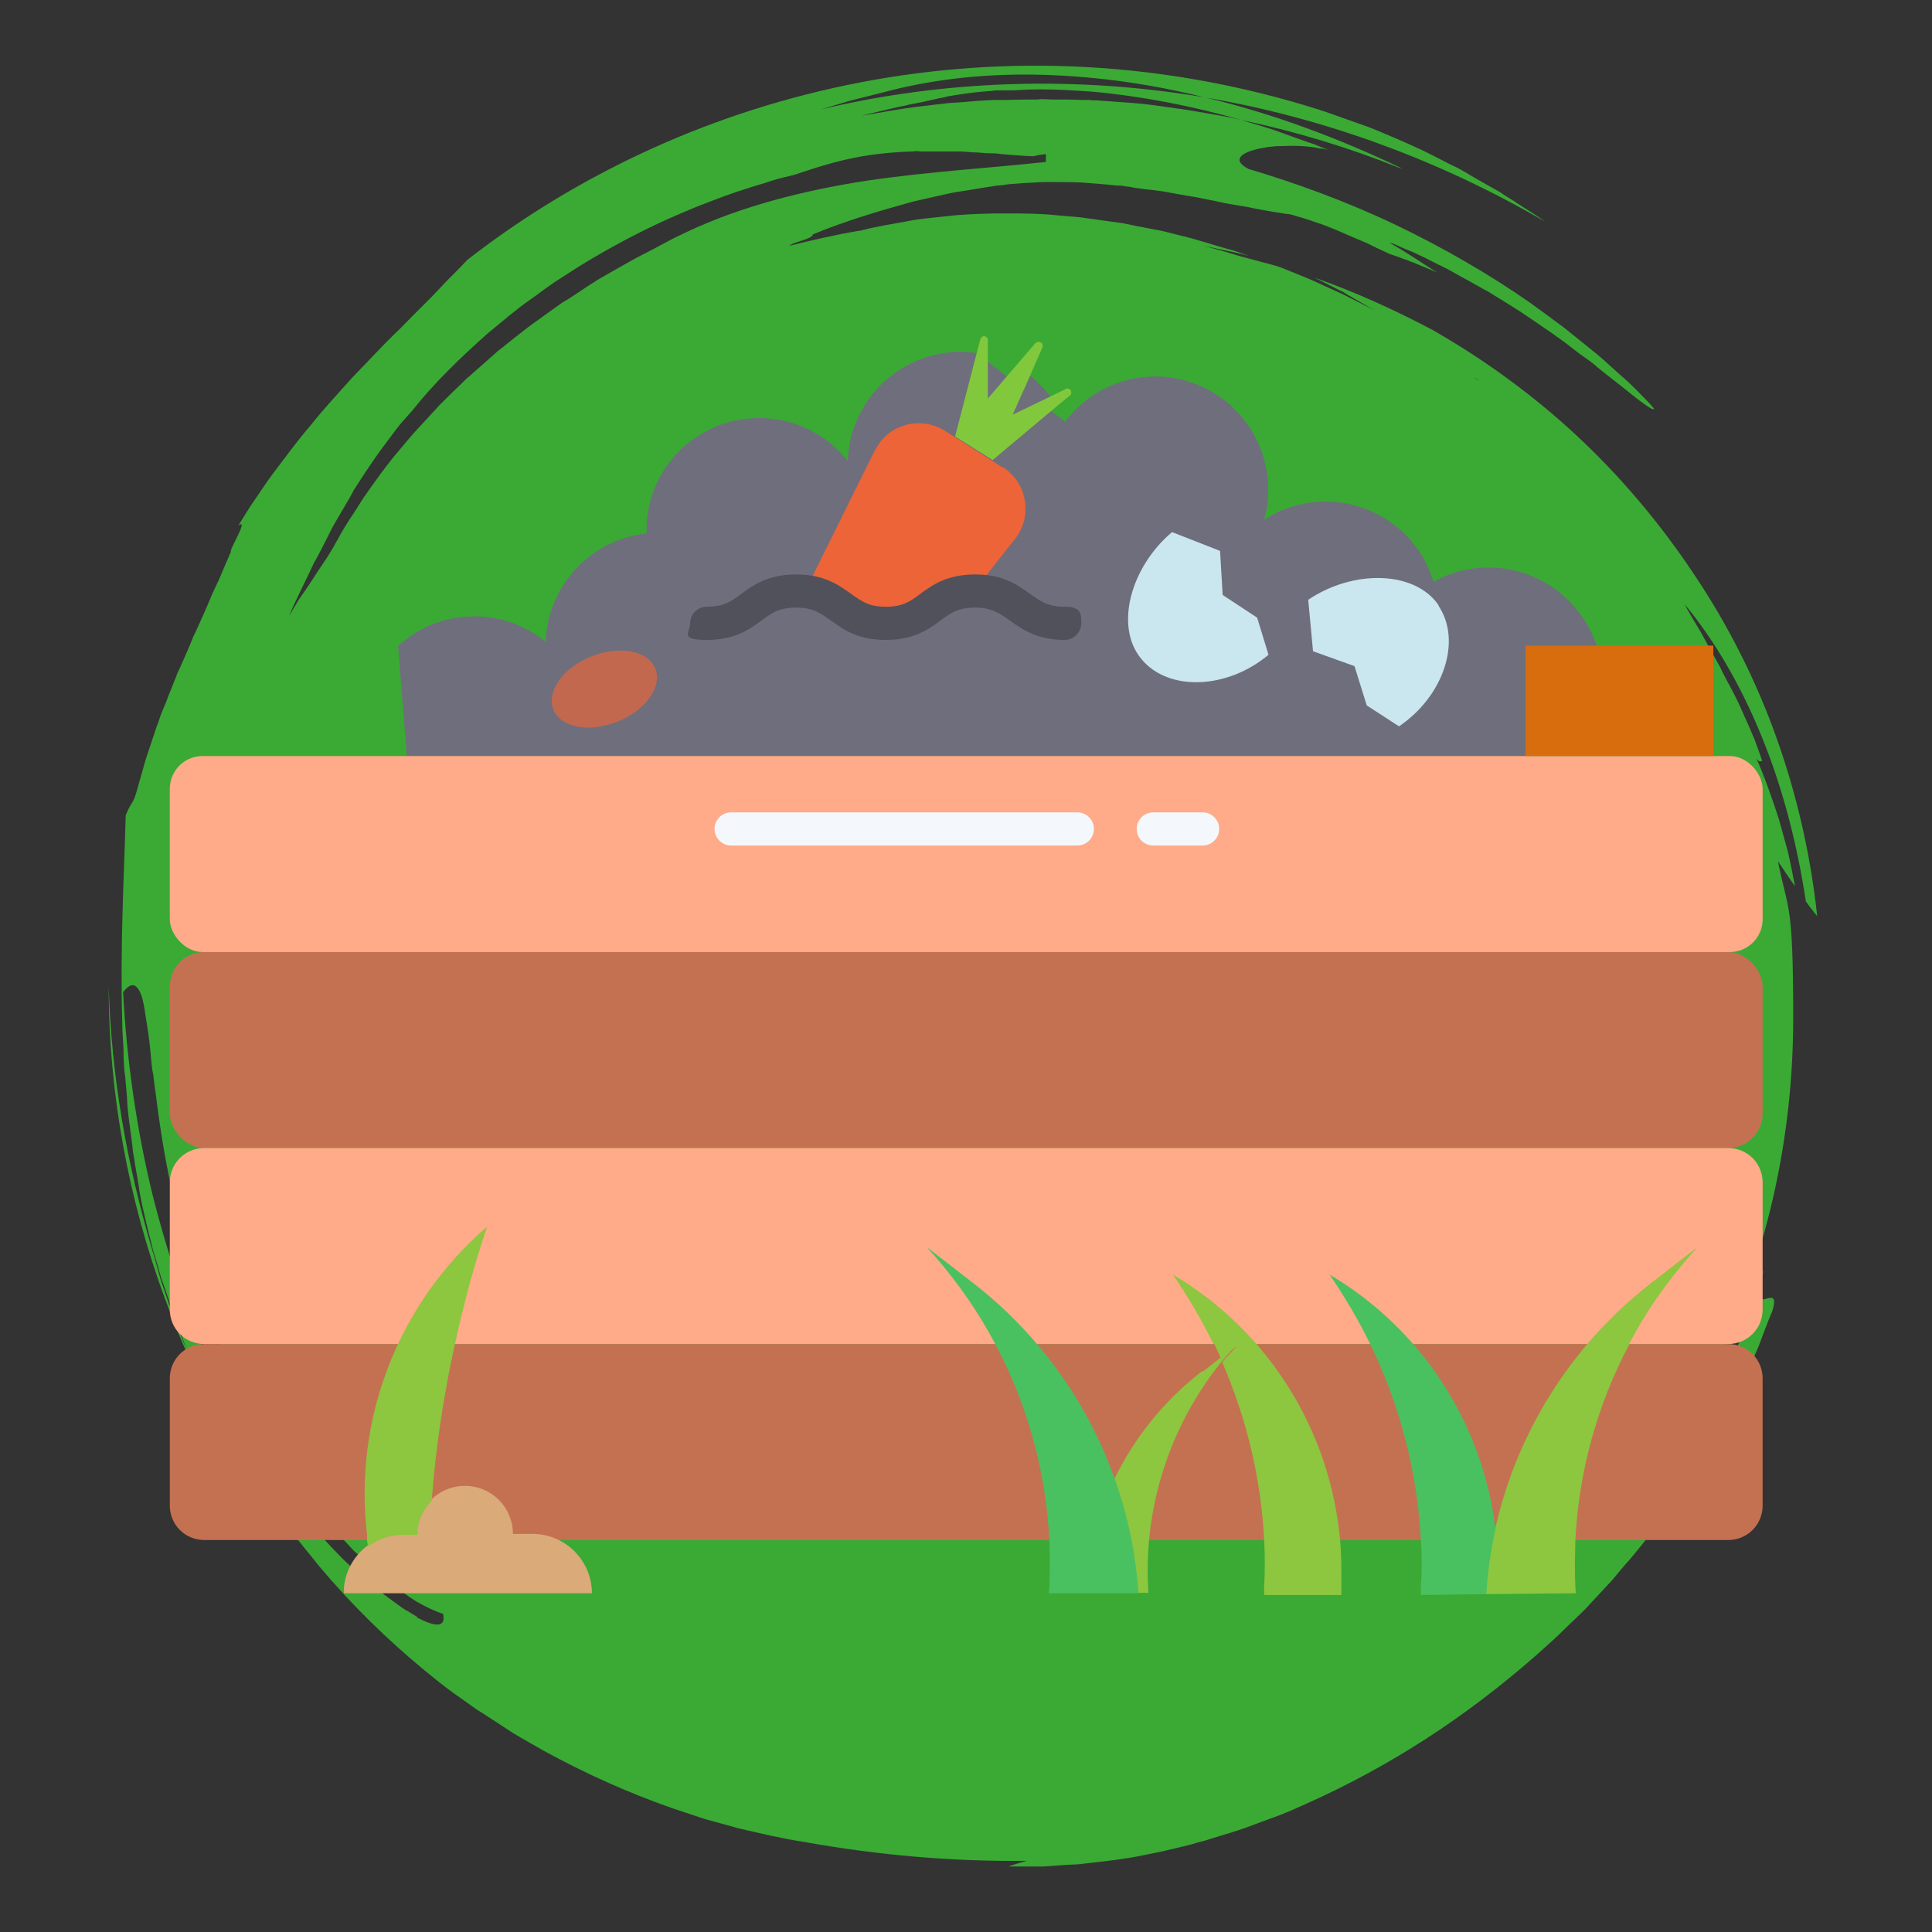 <?xml version="1.0" encoding="UTF-8"?>
<svg xmlns="http://www.w3.org/2000/svg" version="1.1" viewBox="0 0 442.6 442.6">
  <rect x="0" y="0" width="442.6" height="442.6" fill="#333333" stroke="none"/>
  <!-- Generator: Adobe Illustrator 28.6.0, SVG Export Plug-In . SVG Version: 1.2.0 Build 709)  -->
  <g>
    <g id="Calque_1">
      <path d="M308.5,67.4c2.1,1.2,4.3,2.5,6.4,3.7,0,0-3.5-1.8-7.1-3.6l-7.2-3.3c-2.3-1-4.7-1.9-7.1-2.9-1.9-.7-4-1.1-6-1.7-1-.3-2-.5-3-.8l-1.1-.3c-2.5-.8-5.1-1.5-7.7-2.2,3.5.8,7.1,1.4,10.7,2.4-.9-.3-1.8-.6-2.6-.9-.9-.3-1.8-.6-2.7-.8-1.8-.5-3.6-1.1-5.4-1.6-.9-.3-1.8-.5-2.7-.8l-2.8-.7-2.8-.7c-.9-.2-1.9-.5-2.8-.6-1.9-.4-3.8-.7-5.6-1.1-.9-.2-1.9-.4-2.8-.5l-2.9-.4-5.7-.8c-1.9-.2-3.8-.3-5.7-.5-3.8-.4-7.6-.4-11.5-.4-1.9,0-3.8,0-5.7.1-1.9,0-3.8.2-5.7.3-1.9.2-3.8.4-5.6.6-1.9.2-3.8.4-5.6.8-3.7.7-7.3,1.2-10.9,2.2,0,0-.2,0-.3,0-5.3.9-10.5,2.1-15.7,3.4.2-.3,1-.6,1.9-.9,1.6-.5,3.5-1.1,3.4-1.7,7.5-3.1,15.3-5.4,22.9-7.5,1.9-.4,3.8-.9,5.7-1.3,1.9-.4,3.8-.9,5.6-1.1,1.9-.3,3.7-.6,5.5-.9.9-.1,1.8-.3,2.6-.4.9,0,1.8-.2,2.6-.3,1.4-.1,2.8-.2,4.1-.3,1.4,0,2.8-.2,4.1-.2,2.8,0,5.5,0,8.3.1,2.7.2,5.5.4,8.2.7.7,0,1.4,0,2,.2.7,0,1.4.2,2,.3,1.4.2,2.7.4,4,.5,1.3.2,2.7.3,4,.6,1.3.2,2.6.5,3.9.7,1.3.2,2.6.4,3.9.7l1,.2,1,.2c.7.1,1.3.3,1.9.4,1.3.3,2.6.5,3.8.7s2.6.4,3.8.7c2.5.5,5,.9,7.5,1.3.7,0,1.5.2,2.3.5.8.2,1.8.5,2.7.8,1,.3,1.9.7,3,1,1,.4,2.1.8,3.1,1.2,2.1.9,4.3,1.9,6.5,2.8,1.1.4,2.1,1,3.2,1.5,1,.5,2,.9,3,1.4.9.3,1.8.6,2.6.9.4.2.9.3,1.4.5.4.2.9.4,1.3.5,1.8.8,3.7,1.5,5.5,2.3-1.8-1.1-3.6-2.3-5.3-3.4-.9-.6-1.8-1.1-2.7-1.7l-2.7-1.6c-.3-.2.5,0,2.2.8.8.4,1.9.8,3.1,1.3,1.2.6,2.6,1.2,4.1,2s3.2,1.5,4.9,2.5c1.7,1,3.5,1.9,5.4,3,.9.5,1.9,1.1,2.9,1.6.9.6,1.9,1.2,2.9,1.8,1.9,1.2,3.9,2.4,5.8,3.7,1.9,1.3,3.8,2.6,5.7,3.9.5.3.9.7,1.4,1,.5.3.9.7,1.4,1l2.6,2c.9.7,1.7,1.3,2.6,1.9.8.6,1.7,1.2,2.4,1.9,1.5,1.2,3,2.4,4.3,3.4,2.7,2.1,4.8,3.9,6.4,5,1.5,1.1,2.3,1.5,2.3,1.1,0,0-.6-.8-1.9-2.1-1.3-1.3-3.1-3.3-5.7-5.5-1.2-1.1-2.6-2.3-4.1-3.7-.8-.7-1.5-1.3-2.4-2s-1.7-1.4-2.6-2.1c-1.8-1.4-3.6-3-5.6-4.4-2-1.5-4.1-3-6.3-4.6-8.9-6.2-19.5-12.4-30.6-17.7-11.1-5.3-22.9-9.6-33.7-12.8-4-2.1-1.6-3.8,2.7-4.7.5-.1,1.1-.2,1.7-.3s1.2-.1,1.8-.2c1.2,0,2.5-.1,3.7-.1,2.4,0,4.8.2,6.3.6.7,0,1.5.2,2.2.4l-2.5-1c-.8-.4-1.7-.6-2.5-.9-1.7-.6-3.3-1.2-5-1.8l-2.5-.9c-.8-.3-1.7-.5-2.5-.8-1.7-.5-3.4-1-5-1.5-2.7-.7-5.5-1.1-8.2-1.6l-4.1-.7c-.7-.1-1.4-.2-2.1-.3l-2.1-.3c-2.8-.4-5.6-.8-8.3-1-2.8-.2-5.6-.4-8.3-.6-.6,0-1.1,0-1.7-.1h-1.7s-3.4-.1-3.4-.1h-3.4c-1.1,0-2.3-.2-3.4,0-2.3,0-4.5,0-6.8.1-1.1,0-2.3,0-3.4,0l-3.4.2c-2.3.2-4.5.4-6.7.5-2.3.3-4.5.5-6.7.8-4.5.5-8.9,1.4-13.3,2.1,2.3-.6,4.7-1.1,7.1-1.7l1.8-.4c.6-.1,1.2-.2,1.8-.4,1.2-.2,2.4-.5,3.6-.7,1.1-.3,2.3-.5,3.5-.8.6-.1,1.2-.2,1.8-.4.6-.1,1.2-.2,1.8-.3,2.4-.4,4.9-.7,7.4-.9.6,0,1.3-.1,1.9-.2.7,0,1.3,0,1.9,0,1.3,0,2.6,0,3.9-.1,5.3-.3,10.7,0,16.3.4,11.1,1,22.7,3.2,34.2,6.5,12.4,2.6,24.6,6.3,36.3,11,.3,0,.6.2.9.3-14.5-7-30-12.8-45.6-16.5-29.1-4.9-59.2-4.1-88.1,2.8,2.4-.7,4.7-1.4,7.1-2.1,2.4-.6,4.8-1.2,7.2-1.8,10.3-2.8,22.1-4.3,34.7-4.1,12.6.2,25.9,1.9,39,5.2,27.7,4.7,54.3,14.6,78.1,28.5-1.9-1.4-3.9-2.6-5.9-3.9-1-.7-2-1.3-3-1.9-.5-.3-1-.7-1.5-1s-1.1-.6-1.6-.9c-2.1-1.2-4.3-2.4-6.4-3.7-.5-.3-1.1-.6-1.6-.9l-1.7-.8-3.3-1.7c-4.4-2.3-9-4.2-13.5-6.1-1.1-.5-2.3-.9-3.4-1.3-1.1-.4-2.3-.8-3.4-1.2-2.3-.8-4.4-1.6-6.6-2.3C231.1,2.7,158.8,19.3,107.1,59.5c-1.4,1.5-2.8,2.9-4.2,4.3-.7.7-1.4,1.4-2.1,2.2l-2.1,2.2c-1.4,1.4-2.8,2.8-4.2,4.2-1.4,1.4-2.7,2.8-4.1,4.1-.8.8-1.6,1.6-2.4,2.4-.8.8-1.6,1.7-2.4,2.5-1.6,1.7-3.3,3.4-4.9,5.1-3.2,3.6-6.5,7.1-9.5,10.9-3.2,3.7-6,7.6-8.9,11.4-1.4,1.9-2.7,3.9-4,5.8-.7,1-1.3,1.9-1.9,2.9-.6,1-1.2,1.9-1.8,2.9,2.6-1.9-2.2,5.7-1.7,6-.9,2.1-1.8,4.1-2.7,6.3-.5,1.1-1,2.1-1.5,3.2-.5,1.1-.9,2.2-1.4,3.3-1,2.2-1.9,4.4-3,6.6-.9,2.3-1.9,4.5-2.9,6.8-.3.6-.5,1.1-.8,1.7-.2.6-.4,1.1-.7,1.8-.4,1.1-.9,2.3-1.4,3.5-.4,1.2-.9,2.3-1.4,3.5s-.8,2.4-1.3,3.6c-.4,1.2-.8,2.4-1.2,3.6l-.6,1.8-.3.9-.3.9c-.7,2.5-1.4,4.9-2.1,7.4-.4,1.4-.7,2.1-1.1,2.7s-.8,1.3-1.4,2.8c-.4,14.3-1.3,30.3-.8,47.3,0,2.1.2,4.2.3,6.4,0,1.1,0,2.2.1,3.2,0,1.1.2,2.2.3,3.2.2,2.2.4,4.3.5,6.5.2,2.2.5,4.4.8,6.6s.3,2.2.4,3.3c.1,1.1.4,2.2.5,3.3.4,2.2.8,4.4,1.1,6.6.4,2.2.9,4.4,1.4,6.5l.8,3.3c.3,1.1.6,2.2.8,3.2.7,2.2,1.3,4.3,1.9,6.5.8,2.2,1.5,4.3,2.2,6.4.4,1.1.8,2.2,1.1,3.2.4,1.1.8,2.1,1.2,3.2.8,2.1,1.6,4.3,2.5,6.4-.9-2-1.7-4.1-2.6-6.2-.4-1.1-.8-2.1-1.3-3.2-.4-1.1-.8-2.2-1.1-3.2-.7-2.2-1.5-4.3-2.2-6.5-.6-2.2-1.2-4.5-1.9-6.7-5.8-19.7-9.3-39.7-9.9-60.1,0,24.8,4.6,48.9,12.8,71.3,4.1,11.2,9.1,22,15.1,32.3,1.5,2.6,3,5.1,4.6,7.6,1.6,2.5,3.3,5,4.9,7.5,1.8,2.4,3.5,4.8,5.3,7.2,1.8,2.4,3.8,4.7,5.6,7,7.4,8.8,15.5,16.7,24.1,23.8,2.2,1.8,4.3,3.5,6.5,5.1,1.1.8,2.3,1.6,3.4,2.4s2.2,1.6,3.4,2.3c2.3,1.5,4.6,3,6.9,4.5,2.3,1.4,4.7,2.7,7.1,4.1,9.5,5.2,19.3,9.6,29.3,13.1,2.5.8,5,1.7,7.5,2.5,2.6.7,5.1,1.4,7.6,2.1,5.1,1.2,10.2,2.4,15.4,3.2,16.8,3,33.8,4.5,50.8,4.3-1.4.4-2.8.8-4.2,1.3h4c1.3,0,2.6,0,4,0,2.6-.2,5.3-.4,7.9-.5,5.2-.6,10.5-1.1,15.6-2.2,1.3-.3,2.6-.5,3.9-.8,1.3-.3,2.6-.6,3.8-.9,1.3-.3,2.6-.6,3.8-1l1.9-.5c.7-.2,1.3-.4,1.9-.6,2.6-.8,5.1-1.5,7.6-2.4,2.5-.9,5-1.9,7.6-2.8.9-.4,1.8-.7,2.7-1.1.9-.4,1.8-.8,2.7-1.2,10.2-4.5,19.7-9.7,28.5-15.4,8.8-5.7,17-12,24.8-18.8l2.9-2.6c1-.9,1.9-1.7,2.8-2.6,1.9-1.8,3.7-3.6,5.6-5.4,1.8-1.9,3.5-3.8,5.3-5.7.9-.9,1.7-1.9,2.6-3,.8-1,1.7-2,2.6-3,6.8-8.1,13.1-16.9,18.8-26.6l2-3.6c.7-1.2,1.4-2.4,1.9-3.7,1.2-2.5,2.4-4.9,3.6-7.5l3.2-7.6c1-2.6,1.9-5.2,3-7.7.6-2,.5-2.7.1-3-.4-.2-1.1,0-1.7.2-1.2.3-2.2,0-.4-6.5-.4.6-.8,1.2-1.2,1.7-.3,1.2-.6,2.5-.9,3.7-.3,1.2-.7,2.3-1,3.4-.7,2.2-1.3,4.3-1.9,6.2-1.4,3.6-2.7,6.3-3.8,7.4-1.4.8-1.4-1.1-.7-4.5,10.5-23.1,16.3-48.7,16.3-75.8s-1.2-24.3-3.5-35.9c.2.3.4.6.6.9,1.1,1.6,2.2,3.3,3.3,4.8-.5-2.6-1-5.2-1.6-7.8-.7-2.6-1.4-5.1-2.1-7.6-1.6-4.9-3.3-9.8-5.2-14,.6,1.1,1,.8,1.4.7-.6-1.7-1.2-3.4-1.8-5-.7-1.6-1.3-3.1-2-4.6s-1.3-3-2-4.4c-.7-1.4-1.4-2.8-2.2-4.2-.4-.7-.7-1.4-1.1-2.1l-.5-1.1-.6-1.1c-.8-1.4-1.6-2.8-2.4-4.3-.4-.7-.8-1.5-1.2-2.2s-.9-1.5-1.3-2.2c-.9-1.5-1.8-3-2.7-4.7,6.9,8.3,13,18.8,17.7,30.4,4.8,11.7,8.1,24.6,10.1,37.7.9,1.3,1.8,2.4,2.6,3.4-1.5-13.9-4.6-27.6-9.3-40.8-4.7-13.2-11.1-25.9-18.9-37.5-7.7-11.6-16.8-22.4-26.9-31.8-10.1-9.4-21.3-17.5-33-24.2-8.7-4.6-17.7-8.7-27.1-12,2.2,1.1,4.4,2.2,6.6,3.3h0ZM72.2,128.5c1.1-2,2.1-4,3.1-6,.5-1,1-2,1.6-3l1.7-2.9,1.7-2.9.8-1.5.9-1.4c1.2-1.9,2.5-3.8,3.8-5.7,1.3-1.9,2.7-3.7,4.1-5.6.7-.9,1.4-1.9,2.2-2.8.8-.9,1.6-1.8,2.4-2.7,4.9-6.2,10.9-12,17.2-17.6,3.3-2.7,6.5-5.5,10.1-8,.9-.6,1.8-1.3,2.6-1.9.9-.6,1.8-1.3,2.7-1.9,1.9-1.2,3.7-2.4,5.6-3.6,7.5-4.6,15.4-8.8,23.7-12.3l3.1-1.3c1-.4,2.1-.8,3.1-1.2,2.1-.8,4.2-1.6,6.3-2.3,2.2-.7,4.3-1.4,6.4-2,1.1-.4,2.2-.7,3.2-1l3.3-.8c3-1,6-2,9-2.8,6.6-1.8,12.4-2.4,18.1-2.6.8,0,1.7-.2,2.6-.3-.5,0-1,.2-1.5.3h7.9c.5,0,1.1,0,1.6,0,1.1,0,2.2.1,3.2.2,1.1,0,2.2.1,3.3.2,1.1,0,2.3,0,3.4.2,2.3.2,4.7.4,7.2.5,0,0,.7-.1,1.5-.3.7-.1,1.5-.2,1.5-.2v1.8c-12.9,1.4-26.8,2.2-41.1,4.3-14.2,2.2-28.6,5.8-41.3,11.8-1,.5-2.1,1-3.1,1.5-.5.3-1,.5-1.5.8l-1.5.8c-2,1.1-4.1,2.1-6.1,3.2-2,1.1-4,2.3-6,3.4-1,.6-2,1.1-3,1.8-1,.6-1.9,1.2-2.9,1.9l-2.9,1.9-1.5.9-1.4,1c-1.9,1.4-3.8,2.7-5.7,4.1-1.9,1.4-3.7,2.9-5.5,4.3-.9.8-1.9,1.4-2.7,2.2l-2.6,2.3-2.6,2.3c-.4.4-.9.8-1.3,1.1l-1.2,1.2c-1.7,1.6-3.3,3.2-5,4.9-1.6,1.7-3.1,3.4-4.7,5.1-1.6,1.7-3,3.4-4.5,5.2-3,3.5-5.6,7.2-8.2,10.9-1.2,1.9-2.4,3.8-3.6,5.6-.6,1-1.2,1.9-1.7,2.8-.5,1-1.1,1.9-1.6,2.9-.7,1.2-1.5,2.5-2.4,3.8-.9,1.3-1.8,2.7-2.7,4.1-.9,1.4-1.9,2.8-2.8,4.1-.8,1.4-1.6,2.6-2.3,3.8,1.9-4.4,4-8.4,5.9-12.5h0ZM95.6,370.4c-.5-.3-1.1-.6-1.7-1-.3-.2-.6-.4-.9-.5-.3-.2-.6-.4-.9-.6-1.3-.9-2.6-1.9-4.1-3-.7-.6-1.5-1.1-2.2-1.7-.8-.6-1.5-1.3-2.3-1.9-1.5-1.4-3.1-2.8-4.7-4.3-6.2-6.2-12.6-13.8-17.8-21.3-5.1-7.5-9.2-14.9-11.5-20-5.7-12.9-10.8-27.4-14.6-42.6-3.7-15.2-5.9-31-6.7-46.2,1.8-2.4,3.1-2,4.1.5.5,1.3.8,3.1,1.1,5.3.4,2.3.8,5,1.1,8.1,0,.8.2,1.6.2,2.4.1.8.2,1.7.4,2.5.2,1.7.4,3.5.7,5.4.2,1.9.5,3.8.8,5.9.3,2,.6,4.1,1,6.3,1.5,8.6,3.7,18,6.7,27.6,3,9.5,7,19.2,11.6,28.2.6,1.1,1.2,2.3,1.8,3.4.3.6.6,1.1.9,1.7l.4.8.5.8c1.3,2.1,2.6,4.2,3.8,6.4.6,1.1,1.3,2,2,3,.7,1,1.4,2,2,3s1.3,1.9,2,2.9,1.4,1.8,2.1,2.7,1.4,1.8,2.1,2.6c.7.9,1.4,1.7,2.1,2.5,1.5,1.6,2.8,3.2,4.2,4.6.4.4.7.8,1,1.1.4.4.7.7,1.1,1,.7.7,1.4,1.3,2.1,2,1.4,1.3,2.7,2.5,4,3.6,2.7,2.1,5.2,3.9,7.4,5.3,2.3,1.3,4.4,2.3,6.1,2.8.7,3.2-1.7,3.1-6.1.8h.1ZM338.1,86.7c-.1,0-.3-.2-.4-.3.4.3.8.5,1.1.8-.2-.1-.4-.3-.7-.4Z" fill="#3aaa35"/>
      <g>
        <path d="M362.3,141.1c-7.6-10.9-22.3-14.3-33.9-7.8-4.1-13.7-18.5-21.4-32.2-17.3-2.3.7-4.6,1.7-6.6,3.1,3.8-13.8-4.2-28-18-31.9-10.3-2.9-21.2.9-27.6,9.4l-5.8-4.5,2.5-1.2c-1.4-1.8-2.9-3.4-4.7-4.8l-1.4,3.2-10.8-8.4c-1.2-.2-2.5-.3-3.7-.3-13.9,0-25.4,11-25.9,25-8.8-11.2-25.1-13.1-36.3-4.3-6.4,5-10,12.7-9.8,20.9-12.8,1.4-22.6,11.9-23.1,24.8-10-8.1-24.4-7.7-33.8,1l2,25.3h256.4l16.2-25.3c-.8-2.4-1.9-4.7-3.4-6.8h0Z" fill="#6f6e7c"/>
        <rect x="38.9" y="218.1" width="364.9" height="44.9" rx="7.9" ry="7.9" fill="#c47151"/>
        <path d="M395.9,307.9H46.8c-4.4,0-7.9,3.5-7.9,7.9v29.1c0,4.4,3.5,7.9,7.9,7.9h349.1c4.4,0,7.9-3.5,7.9-7.9h0v-29.1c0-4.4-3.5-7.9-7.9-7.9Z" fill="#c47151"/>
        <path d="M395.9,263H46.8c-4.4,0-7.9,3.5-7.9,7.9v29.1c0,4.4,3.5,7.9,7.9,7.9h349.1c4.4,0,7.9-3.5,7.9-7.9h0v-29.1c0-4.4-3.5-7.9-7.9-7.9Z" fill="#fa8"/>
        <rect x="38.9" y="173.2" width="364.9" height="44.9" rx="7.5" ry="7.5" fill="#fa8"/>
        <path d="M373.3,307.9c-7.4,13.9-11.6,29.2-12.4,44.9,0,1.7-.1,3.4-.1,5.1,0,2.4,0,4.7.2,7.1l-20.6.2v-.2c1.9-28,15.7-53.9,37.9-71.1l10.6-8.2-1.8,2c-5.4,6.2-10.1,12.9-13.9,20.2h0Z" fill="#8dc63f"/>
        <path d="M313.9,307.9c-2.7-5.5-5.8-10.8-9.3-15.9,21,12.4,35,33.9,38,58.2-1.1,4.9-1.8,9.8-2.1,14.8v.2l-15,.2v-2c.1-1.4.2-2.9.2-4.3,0-2.1,0-4.2-.2-6.3-.8-15.6-4.8-30.9-11.6-44.9h0Z" fill="#49c160"/>
        <path d="M278,307.9c-2.7-5.5-5.8-10.8-9.3-15.9,21.8,12.9,36,35.5,38.3,60.8.2,2.3.3,4.6.3,7v5.6h-17.7v-2c.2-3.5.2-7.1,0-10.6-.7-14-4-27.8-9.6-40.7h0c.6-.8,1.3-1.6,2-2.3l1.3-1.4-3.6,2.8c-.5-1.1-1-2.2-1.5-3.3h0Z" fill="#8dc63f"/>
        <path d="M275.6,314.2l3.9-3.1,3.6-2.8-1.3,1.4c-.7.8-1.3,1.5-2,2.3h0c-12,14.9-18,33.8-16.7,52.9h-2.4c-.6-8.9-2.4-17.7-5.4-26.1h0c4.7-9.7,11.6-18.1,20.1-24.7h0Z" fill="#8dc63f"/>
        <path d="M260.9,365h-20.6c.2-2.4.2-4.7.2-7.1,0-1.7,0-3.4-.1-5.1-.8-15.7-5-31-12.4-44.9h0c-3.8-7.2-8.5-14-13.9-20.2l-1.8-2,10.6,8.2c22.2,17.2,36,43.1,37.9,71.1h0Z" fill="#49c160"/>
        <path d="M329.5,138.7c5.5,8.1,1.2,20.8-9,27.7l-7.4-4.8-2.8-9-9.5-3.4-1.1-11.8c10.2-6.9,24.4-6.8,29.9,1.3h0Z" fill="#cae6ee"/>
        <path d="M288,141.5l2.6,8.5c-9.4,7.9-22.9,8.5-29.1,1-6.3-7.5-2.4-21.2,7-29.1l11,4.3.6,10.1,7.9,5.2Z" fill="#cae6ee"/>
        <path d="M150.1,153.1c1.7,4.1-2.1,9.6-8.6,12.2s-13,1.4-14.7-2.7,2.1-9.6,8.6-12.2,13-1.4,14.7,2.7Z" fill="#c2684f"/>
        <path d="M244,89.2l-3.3,1.6-8.7,4.2,4-9,2.8-6.4c.2-.5,0-1-.5-1.2-.4-.2-.8,0-1.1.2l-10.9,12.7v-13.3c.1-.5-.3-.9-.8-1-.4,0-.8.3-.9.7l-.8,3-5,19.3,8.6,5.4,14.9-12.5,2.8-2.3c.4-.3.4-.9.1-1.3-.3-.3-.7-.4-1.1-.2Z" fill="#81c83d"/>
        <path d="M229.7,107.1l-13.2-8.4c-5.3-3.3-12.2-1.8-15.5,3.5-.2.3-.4.7-.6,1l-16,32.3c8.4.8,9,7.3,18.6,7.3s10.2-7.2,20.1-7.4l9.4-11.9c3.9-4.9,3-12-1.8-15.8-.3-.2-.6-.5-1-.7Z" fill="#ec6437"/>
        <path d="M349.5,147.9h43v25.3h-43v-25.3Z" fill="#d86d0e"/>
        <path d="M135.6,365h-56.8c0-.5,0-.9,0-1.4.7-6.9,6.5-12.2,13.5-12.2h3.2c0-6.1,4.9-11,11-11,6.1,0,11,4.9,11,11h4.5c7.5,0,13.6,6.1,13.6,13.6h0Z" fill="#daaa79"/>
        <path d="M84.3,354.2l-.2-1.3v-1.2c-3.2-26.7,7.2-53.2,27.5-70.7-3,8.8-5.4,17.8-7.4,27-2.6,11.8-4.4,23.7-5.3,35.8-2.1,2.1-3.3,4.9-3.3,7.8h-3.2c-2.9,0-5.7.9-8.1,2.7h0Z" fill="#8dc63f"/>
        <path d="M275.5,193.7h-11.3c-2.1,0-3.8-1.7-3.8-3.8s1.7-3.8,3.8-3.8h11.3c2.1,0,3.8,1.7,3.8,3.8s-1.7,3.8-3.8,3.8Z" fill="#f4f8fc"/>
        <path d="M246.8,193.7h-79.3c-2.1,0-3.8-1.7-3.8-3.8s1.7-3.8,3.8-3.8h79.3c2.1,0,3.8,1.7,3.8,3.8s-1.7,3.8-3.8,3.8Z" fill="#f4f8fc"/>
        <path d="M243.9,146.6c-6.3,0-9.7-2.4-12.5-4.4-2.4-1.7-4.1-3-8-3s-5.6,1.2-8,3c-2.7,2-6.1,4.4-12.5,4.4s-9.7-2.4-12.5-4.4c-2.4-1.7-4.1-3-8-3s-5.6,1.2-8,3c-2.7,2-6.1,4.4-12.5,4.4s-3.8-1.7-3.8-3.8,1.7-3.8,3.8-3.8c3.9,0,5.6-1.2,8-3,2.7-2,6.1-4.4,12.5-4.4s9.7,2.4,12.5,4.4c2.4,1.7,4.1,3,8,3s5.6-1.2,8-3c2.7-2,6.1-4.4,12.5-4.4s9.7,2.4,12.5,4.4c2.4,1.7,4.1,3,8,3s3.8,1.7,3.8,3.8-1.7,3.8-3.8,3.8Z" fill="#51515b"/>
      </g>
    </g>
  </g>
</svg>